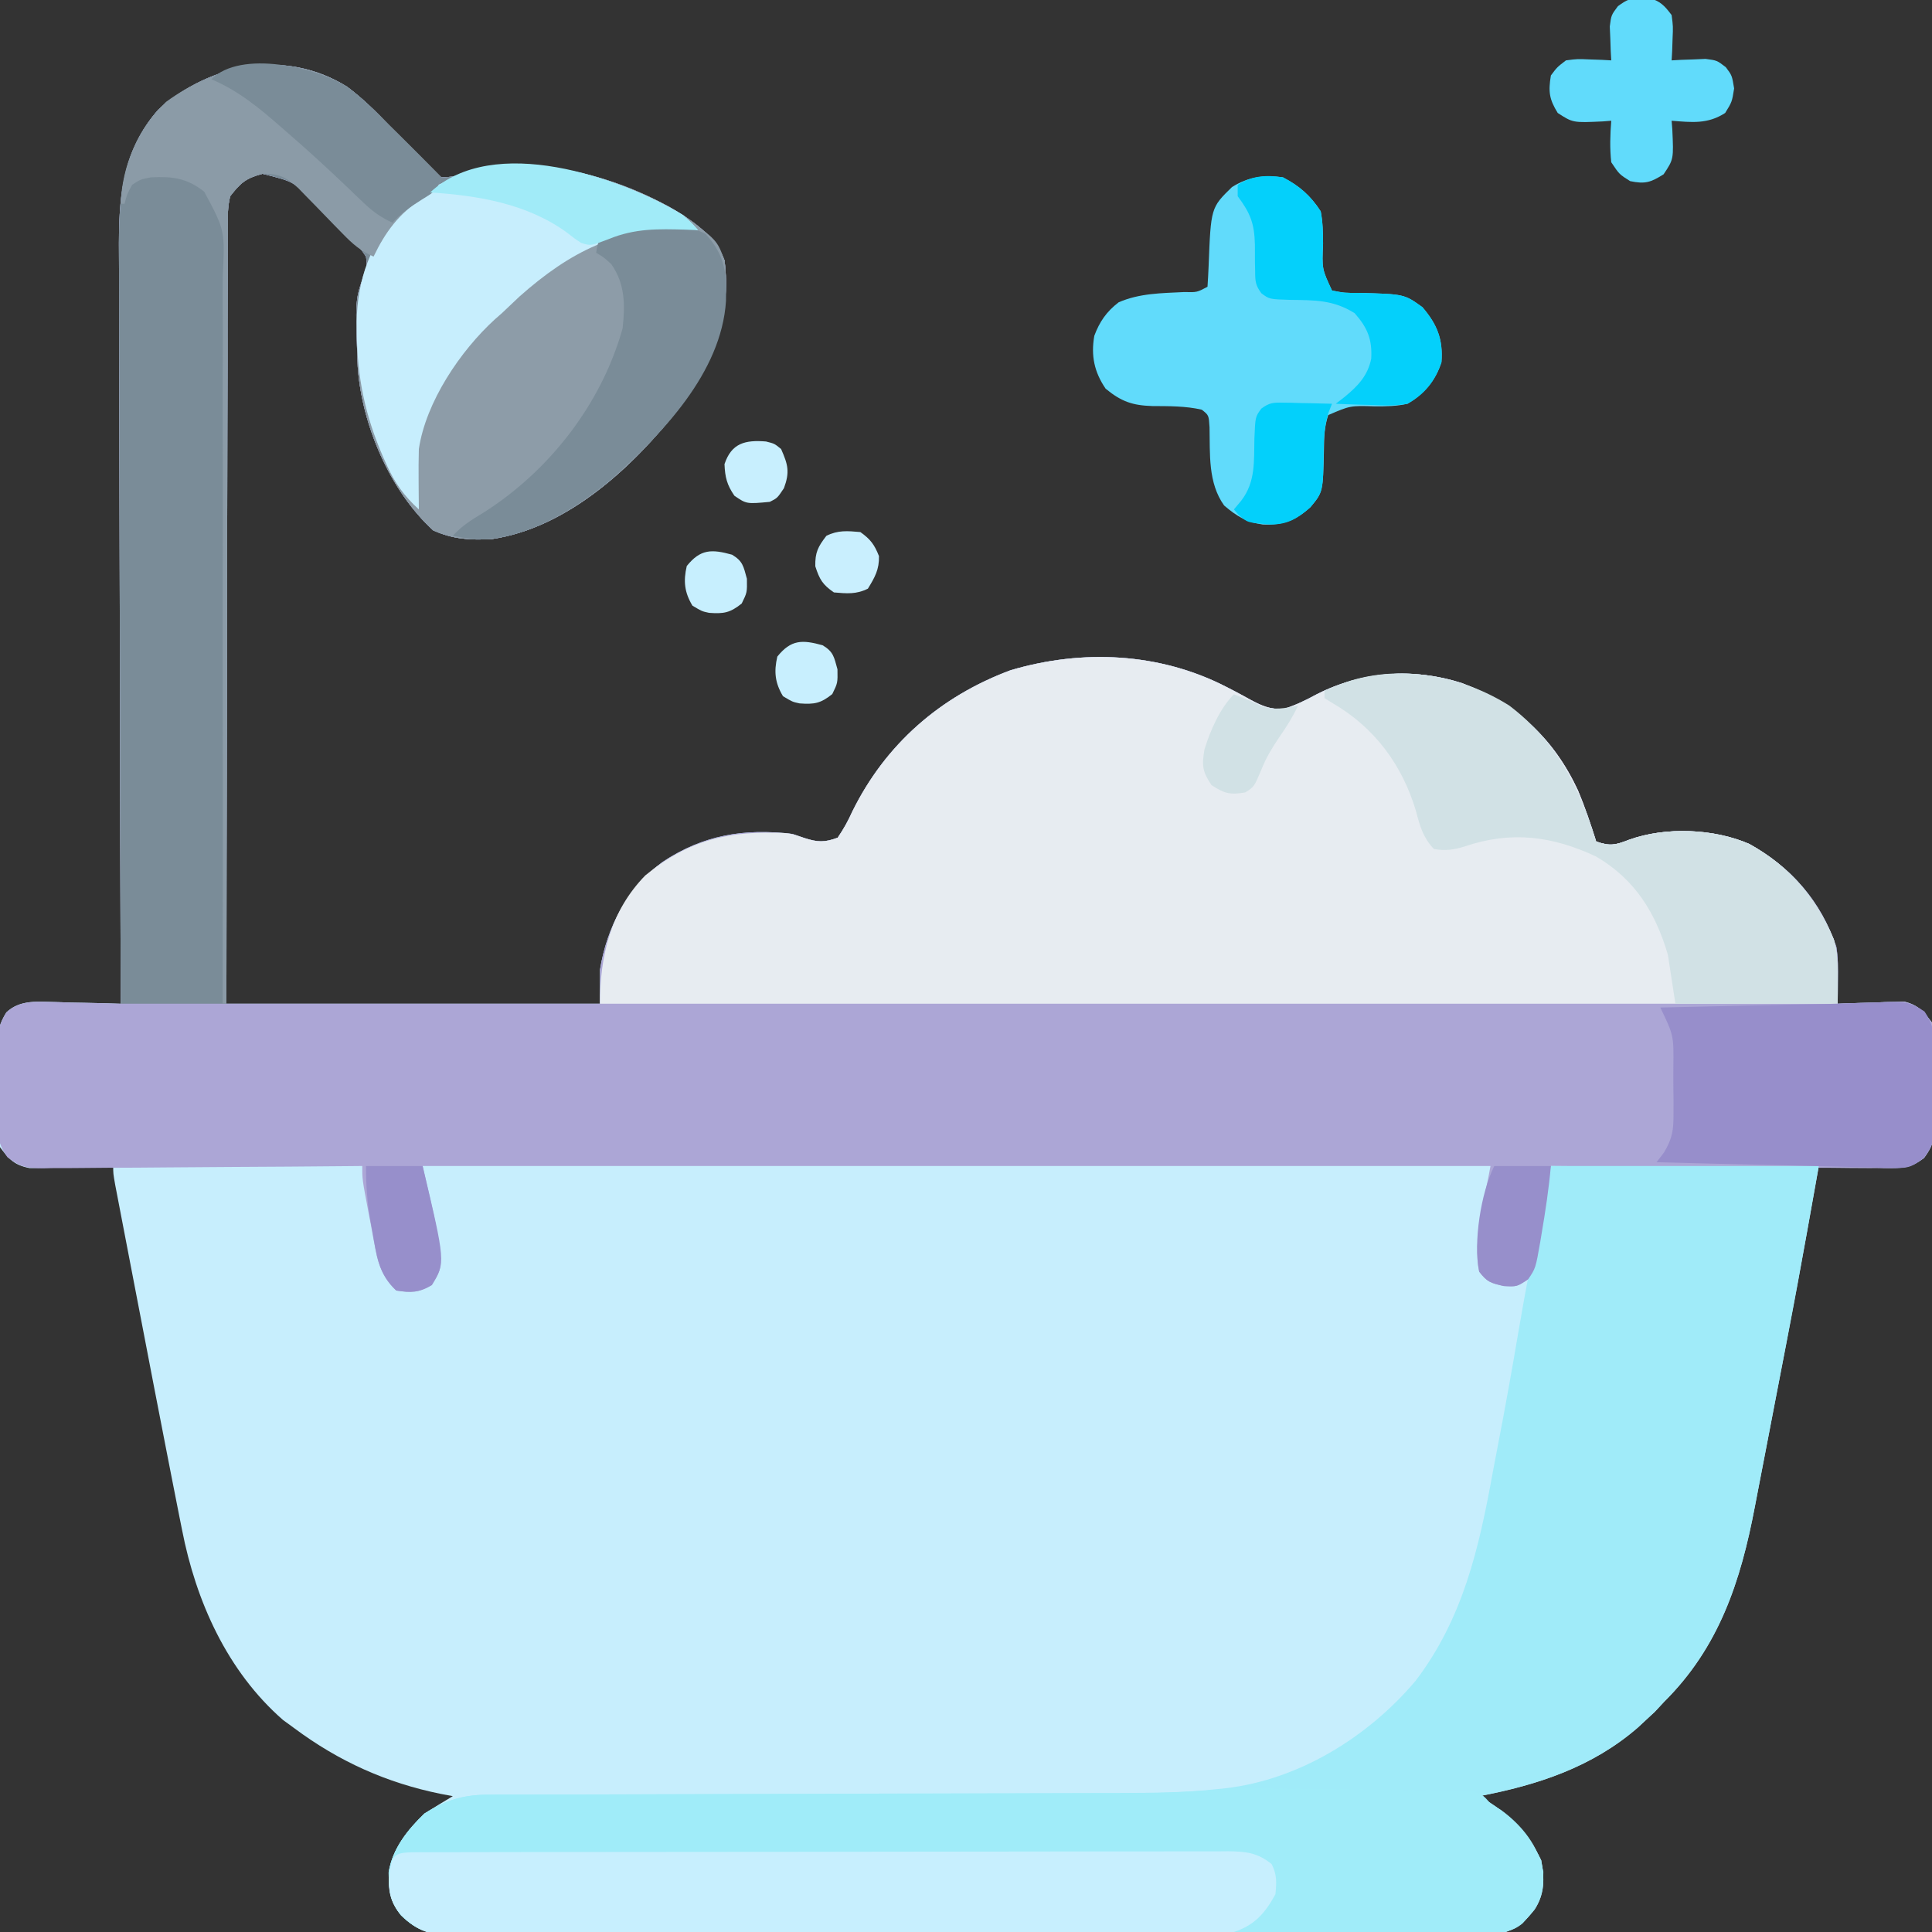 <svg xmlns="http://www.w3.org/2000/svg" width="512" height="512"><rect width="100%" height="100%" fill="#333333" stroke="none"/><path d="M0 0 C5.088 3.793 9.37 8.287 13.605 12.988 C14.57 14.026 14.57 14.026 15.553 15.084 C16.83 16.463 18.079 17.868 19.296 19.298 C21.124 21.263 22.637 22.722 25 24 C27.663 23.987 29.819 23.445 32.376 22.711 C49.982 17.94 69.888 23.413 85.41 31.844 C91.224 35.201 97.603 39.471 100 46 C101.903 60.728 96.827 73.067 88.237 84.786 C76.199 100.366 58.638 116.852 38.375 119.852 C32.775 120.202 27.962 119.885 22.812 117.562 C11.342 107.112 3.889 89.591 2.805 74.234 C2.101 56.313 2.101 56.313 4.625 49.457 C5.285 47.275 5.285 47.275 5 45 C2.359 40.923 -1.052 37.823 -4.625 34.562 C-5.554 33.666 -6.484 32.769 -7.441 31.846 C-13.893 25.165 -13.893 25.165 -22.438 23.062 C-26.823 24.217 -28.229 25.428 -31 29 C-31.717 31.913 -31.678 34.737 -31.639 37.726 C-31.652 39.043 -31.652 39.043 -31.665 40.387 C-31.687 43.329 -31.673 46.27 -31.659 49.212 C-31.668 51.321 -31.679 53.43 -31.691 55.539 C-31.719 61.266 -31.717 66.993 -31.709 72.72 C-31.706 78.704 -31.731 84.689 -31.753 90.673 C-31.79 102.006 -31.802 113.339 -31.805 124.672 C-31.811 139.986 -31.856 155.3 -31.898 170.613 C-31.964 194.742 -31.978 218.871 -32 243 C0.67 243 33.34 243 67 243 C67 240.03 67 237.06 67 234 C68.846 222.595 74.275 212.367 83.562 205.438 C94.372 198.252 105.196 196.492 118 198 C119.045 198.358 120.091 198.717 121.168 199.086 C124.698 200.225 126.508 200.289 130 199 C131.603 196.639 132.721 194.627 133.875 192.062 C142.656 174.235 157.179 161.552 175.812 154.625 C194.809 148.989 215.355 149.922 233.078 159.074 C233.79 159.441 234.501 159.809 235.234 160.187 C236.631 160.921 238.019 161.674 239.395 162.446 C242.455 164.089 244.612 165.011 248.113 164.914 C251.248 163.921 253.929 162.641 256.812 161.062 C268.861 154.905 282.432 153.855 295.453 158.035 C309.744 163.449 319.746 172.604 326.188 186.5 C328.048 190.914 329.574 195.429 331 200 C334.61 201.281 336.053 200.979 339.688 199.562 C349.386 196.054 362.211 196.578 371.609 200.672 C382.668 206.815 390.578 215.839 394.633 227.879 C395.148 230.852 395.093 233.735 395.062 236.75 C395.053 237.92 395.044 239.091 395.035 240.297 C395.018 241.635 395.018 241.635 395 243 C395.87 242.961 395.87 242.961 396.757 242.921 C399.4 242.816 402.043 242.752 404.688 242.688 C405.6 242.646 406.512 242.604 407.451 242.561 C408.337 242.544 409.224 242.528 410.137 242.512 C410.948 242.486 411.76 242.459 412.596 242.432 C416.291 243.305 417.727 245.014 420 248 C420.501 250.725 420.704 252.816 420.664 255.531 C420.669 256.245 420.674 256.958 420.679 257.693 C420.682 259.196 420.673 260.699 420.652 262.202 C420.625 264.494 420.652 266.782 420.684 269.074 C420.68 270.539 420.674 272.004 420.664 273.469 C420.674 274.149 420.684 274.829 420.695 275.53 C420.605 279.21 420.034 280.954 417.831 283.94 C414.546 286.331 413.056 286.591 409.043 286.488 C408.04 286.476 407.038 286.463 406.005 286.45 C404.745 286.405 403.485 286.359 402.188 286.312 C400.013 286.255 397.839 286.199 395.665 286.145 C393.777 286.097 391.888 286.048 390 286 C389.888 286.641 389.776 287.283 389.661 287.943 C386.129 308.12 382.334 328.242 378.434 348.351 C377.594 352.682 376.765 357.014 375.937 361.347 C375.286 364.743 374.628 368.139 373.968 371.534 C373.658 373.131 373.352 374.729 373.048 376.327 C369.282 396.119 363.571 413.542 349 428 C348.196 428.866 347.391 429.733 346.562 430.625 C345.717 431.409 344.871 432.192 344 433 C343.047 433.888 343.047 433.888 342.074 434.793 C329.973 445.308 315.494 450.052 300 453 C300.58 453.34 301.16 453.681 301.758 454.031 C308.574 458.26 312.963 462.749 316.438 470 C317.348 474.853 317.383 478.847 314.695 483.031 C312.224 486.031 310.75 487.75 307 489 C305.392 489.096 303.779 489.134 302.168 489.14 C301.167 489.145 300.165 489.151 299.134 489.157 C297.479 489.159 297.479 489.159 295.791 489.161 C294.036 489.168 294.036 489.168 292.246 489.176 C288.994 489.189 285.743 489.198 282.491 489.204 C279.703 489.21 276.915 489.22 274.127 489.231 C264.942 489.264 255.757 489.285 246.572 489.304 C244.181 489.309 241.79 489.314 239.398 489.319 C224.551 489.35 209.703 489.376 194.856 489.393 C191.417 489.397 187.978 489.401 184.539 489.405 C183.684 489.406 182.829 489.407 181.948 489.408 C168.099 489.425 154.249 489.466 140.4 489.517 C126.183 489.569 111.966 489.598 97.749 489.605 C89.766 489.61 81.783 489.625 73.8 489.665 C67.001 489.699 60.204 489.713 53.405 489.701 C49.937 489.695 46.469 489.699 43.001 489.729 C39.239 489.756 35.479 489.747 31.717 489.728 C30.623 489.745 29.529 489.762 28.401 489.779 C22.242 489.703 18.724 488.944 14.266 484.568 C11.292 480.884 11 477.824 11 473.188 C12.014 466.9 15.993 461.86 20.562 457.625 C22.998 456.001 25.485 454.498 28 453 C26.438 452.706 26.438 452.706 24.844 452.406 C10.449 449.485 -2.184 443.798 -14 435 C-14.99 434.278 -15.98 433.556 -17 432.812 C-31.81 419.884 -40.083 401.308 -43.758 382.418 C-44.131 380.559 -44.131 380.559 -44.511 378.663 C-45.205 375.196 -45.885 371.726 -46.561 368.256 C-47.014 365.93 -47.469 363.604 -47.925 361.278 C-50.097 350.18 -52.236 339.075 -54.365 327.967 C-55.056 324.368 -55.75 320.77 -56.444 317.172 C-57.114 313.692 -57.783 310.211 -58.451 306.731 C-58.769 305.077 -59.087 303.424 -59.405 301.77 C-59.845 299.49 -60.282 297.208 -60.718 294.927 C-60.967 293.633 -61.215 292.34 -61.471 291.007 C-62 288 -62 288 -62 286 C-63.097 286.039 -63.097 286.039 -64.216 286.079 C-67.539 286.184 -70.863 286.248 -74.188 286.312 C-75.338 286.354 -76.488 286.396 -77.674 286.439 C-79.342 286.464 -79.342 286.464 -81.043 286.488 C-82.575 286.528 -82.575 286.528 -84.137 286.568 C-88.171 285.768 -89.577 284.284 -92 281 C-92.501 278.275 -92.704 276.184 -92.664 273.469 C-92.669 272.755 -92.674 272.042 -92.679 271.307 C-92.682 269.804 -92.673 268.301 -92.652 266.798 C-92.625 264.506 -92.652 262.218 -92.684 259.926 C-92.68 258.461 -92.674 256.996 -92.664 255.531 C-92.674 254.851 -92.684 254.171 -92.695 253.47 C-92.614 250.172 -92.065 248.104 -90.323 245.3 C-86.595 241.786 -81.788 242.496 -76.963 242.561 C-75.717 242.602 -74.471 242.644 -73.188 242.688 C-71.29 242.721 -71.29 242.721 -69.354 242.756 C-66.234 242.815 -63.118 242.897 -60 243 C-60.004 241.892 -60.007 240.784 -60.011 239.642 C-60.1 212.658 -60.166 185.674 -60.207 158.69 C-60.228 145.641 -60.256 132.592 -60.302 119.542 C-60.342 108.167 -60.367 96.791 -60.376 85.415 C-60.382 79.394 -60.394 73.372 -60.423 67.351 C-60.45 61.678 -60.458 56.006 -60.452 50.333 C-60.454 48.256 -60.461 46.179 -60.477 44.102 C-60.577 29.898 -59.9 17.189 -50 6 C-36.205 -6.231 -16.352 -10.217 0 0 Z " fill="#C7EEFD" transform="translate(92,23)"></path><path d="M0 0 C5.088 3.793 9.37 8.287 13.605 12.988 C14.57 14.026 14.57 14.026 15.553 15.084 C16.83 16.463 18.079 17.868 19.296 19.298 C21.124 21.263 22.637 22.722 25 24 C27.663 23.987 29.819 23.445 32.376 22.711 C49.982 17.94 69.888 23.413 85.41 31.844 C91.224 35.201 97.603 39.471 100 46 C101.903 60.728 96.827 73.067 88.237 84.786 C76.199 100.366 58.638 116.852 38.375 119.852 C32.775 120.202 27.962 119.885 22.812 117.562 C11.342 107.112 3.889 89.591 2.805 74.234 C2.101 56.313 2.101 56.313 4.625 49.457 C5.285 47.275 5.285 47.275 5 45 C2.359 40.923 -1.052 37.823 -4.625 34.562 C-5.554 33.666 -6.484 32.769 -7.441 31.846 C-13.893 25.165 -13.893 25.165 -22.438 23.062 C-26.823 24.217 -28.229 25.428 -31 29 C-31.717 31.913 -31.678 34.737 -31.639 37.726 C-31.652 39.043 -31.652 39.043 -31.665 40.387 C-31.687 43.329 -31.673 46.27 -31.659 49.212 C-31.668 51.321 -31.679 53.43 -31.691 55.539 C-31.719 61.266 -31.717 66.993 -31.709 72.72 C-31.706 78.704 -31.731 84.689 -31.753 90.673 C-31.79 102.006 -31.802 113.339 -31.805 124.672 C-31.811 139.986 -31.856 155.3 -31.898 170.613 C-31.964 194.742 -31.978 218.871 -32 243 C0.67 243 33.34 243 67 243 C67 240.03 67 237.06 67 234 C68.846 222.595 74.275 212.367 83.562 205.438 C94.372 198.252 105.196 196.492 118 198 C119.045 198.358 120.091 198.717 121.168 199.086 C124.698 200.225 126.508 200.289 130 199 C131.603 196.639 132.721 194.627 133.875 192.062 C142.656 174.235 157.179 161.552 175.812 154.625 C194.809 148.989 215.355 149.922 233.078 159.074 C233.79 159.441 234.501 159.809 235.234 160.187 C236.631 160.921 238.019 161.674 239.395 162.446 C242.455 164.089 244.612 165.011 248.113 164.914 C251.248 163.921 253.929 162.641 256.812 161.062 C268.861 154.905 282.432 153.855 295.453 158.035 C309.744 163.449 319.746 172.604 326.188 186.5 C328.048 190.914 329.574 195.429 331 200 C334.61 201.281 336.053 200.979 339.688 199.562 C349.386 196.054 362.211 196.578 371.609 200.672 C382.668 206.815 390.578 215.839 394.633 227.879 C395.148 230.852 395.093 233.735 395.062 236.75 C395.053 237.92 395.044 239.091 395.035 240.297 C395.018 241.635 395.018 241.635 395 243 C395.87 242.961 395.87 242.961 396.757 242.921 C399.4 242.816 402.043 242.752 404.688 242.688 C405.6 242.646 406.512 242.604 407.451 242.561 C408.337 242.544 409.224 242.528 410.137 242.512 C410.948 242.486 411.76 242.459 412.596 242.432 C416.291 243.305 417.727 245.014 420 248 C420.501 250.725 420.704 252.816 420.664 255.531 C420.669 256.245 420.674 256.958 420.679 257.693 C420.682 259.196 420.673 260.699 420.652 262.202 C420.625 264.494 420.652 266.782 420.684 269.074 C420.68 270.539 420.674 272.004 420.664 273.469 C420.674 274.149 420.684 274.829 420.695 275.53 C420.61 279.007 420.103 280.859 418.046 283.684 C413.843 286.88 410.763 286.673 405.62 286.568 C404.683 286.568 403.746 286.569 402.78 286.57 C399.69 286.566 396.602 286.527 393.512 286.488 C391.367 286.479 389.221 286.472 387.076 286.467 C381.435 286.448 375.795 286.399 370.155 286.343 C364.397 286.292 358.639 286.269 352.881 286.244 C341.587 286.191 330.294 286.105 319 286 C318.936 286.598 318.871 287.196 318.805 287.812 C318.719 288.607 318.632 289.402 318.543 290.221 C318.458 291.005 318.373 291.789 318.286 292.596 C317.839 296.358 317.216 300.082 316.562 303.812 C316.441 304.549 316.319 305.286 316.193 306.045 C314.965 313.091 314.965 313.091 313 316 C310 318 310 318 306.5 317.812 C302.984 316.996 302.099 316.74 300 314 C298.16 305.467 301.778 293.329 303 286 C209.61 286 116.22 286 20 286 C20.99 290.29 21.98 294.58 23 299 C25.486 312.562 25.486 312.562 22.438 317.562 C19.017 319.58 16.901 319.627 13 319 C9.669 315.601 8.388 312.783 7.516 308.148 C7.303 307.05 7.09 305.952 6.871 304.82 C6.666 303.683 6.461 302.546 6.25 301.375 C6.03 300.23 5.809 299.086 5.582 297.906 C4 289.554 4 289.554 4 286 C2.871 286.011 1.742 286.022 0.579 286.034 C-10.059 286.135 -20.697 286.21 -31.336 286.259 C-36.805 286.285 -42.274 286.321 -47.743 286.377 C-53.021 286.432 -58.299 286.461 -63.577 286.474 C-65.591 286.484 -67.605 286.502 -69.619 286.529 C-72.439 286.565 -75.258 286.57 -78.079 286.568 C-78.912 286.586 -79.745 286.604 -80.603 286.622 C-84.868 286.584 -86.521 286.368 -90.017 283.684 C-92.53 280.283 -92.725 277.549 -92.664 273.469 C-92.669 272.755 -92.674 272.042 -92.679 271.307 C-92.682 269.804 -92.673 268.301 -92.652 266.798 C-92.625 264.506 -92.652 262.218 -92.684 259.926 C-92.68 258.461 -92.674 256.996 -92.664 255.531 C-92.674 254.851 -92.684 254.171 -92.695 253.47 C-92.614 250.172 -92.065 248.104 -90.323 245.3 C-86.595 241.786 -81.788 242.496 -76.963 242.561 C-75.717 242.602 -74.471 242.644 -73.188 242.688 C-71.29 242.721 -71.29 242.721 -69.354 242.756 C-66.234 242.815 -63.118 242.897 -60 243 C-60.004 241.892 -60.007 240.784 -60.011 239.642 C-60.1 212.658 -60.166 185.674 -60.207 158.69 C-60.228 145.641 -60.256 132.592 -60.302 119.542 C-60.342 108.167 -60.367 96.791 -60.376 85.415 C-60.382 79.394 -60.394 73.372 -60.423 67.351 C-60.45 61.678 -60.458 56.006 -60.452 50.333 C-60.454 48.256 -60.461 46.179 -60.477 44.102 C-60.577 29.898 -59.9 17.189 -50 6 C-36.205 -6.231 -16.352 -10.217 0 0 Z " fill="#ACA6D6" transform="translate(92,23)"></path><path d="M0 0 C23.43 0 46.86 0 71 0 C65.14 32.814 65.14 32.814 62.371 47.156 C62.215 47.965 62.059 48.774 61.899 49.607 C61.079 53.856 60.258 58.104 59.434 62.351 C58.594 66.682 57.765 71.014 56.937 75.347 C56.286 78.743 55.628 82.139 54.968 85.534 C54.658 87.131 54.352 88.729 54.048 90.327 C50.282 110.119 44.571 127.542 30 142 C29.196 142.866 28.391 143.732 27.562 144.625 C26.717 145.409 25.871 146.192 25 147 C24.047 147.888 24.047 147.888 23.074 148.793 C10.973 159.308 -3.506 164.052 -19 167 C-18.42 167.34 -17.84 167.681 -17.242 168.031 C-10.426 172.26 -6.037 176.749 -2.562 184 C-1.652 188.853 -1.617 192.847 -4.305 197.031 C-6.776 200.031 -8.25 201.75 -12 203 C-13.608 203.096 -15.221 203.134 -16.832 203.14 C-17.833 203.145 -18.835 203.151 -19.866 203.157 C-21.521 203.159 -21.521 203.159 -23.209 203.161 C-24.379 203.166 -25.548 203.171 -26.754 203.176 C-30.006 203.189 -33.257 203.198 -36.509 203.204 C-39.297 203.21 -42.085 203.22 -44.873 203.231 C-54.058 203.264 -63.243 203.285 -72.428 203.304 C-74.819 203.309 -77.21 203.314 -79.602 203.319 C-94.449 203.35 -109.297 203.376 -124.144 203.393 C-127.583 203.397 -131.022 203.401 -134.461 203.405 C-135.316 203.406 -136.171 203.407 -137.052 203.408 C-150.901 203.425 -164.751 203.466 -178.6 203.517 C-192.817 203.569 -207.034 203.598 -221.251 203.605 C-229.234 203.61 -237.217 203.625 -245.2 203.665 C-251.999 203.699 -258.796 203.713 -265.595 203.701 C-269.063 203.695 -272.531 203.699 -275.999 203.729 C-279.761 203.756 -283.521 203.747 -287.283 203.728 C-288.377 203.745 -289.471 203.762 -290.599 203.779 C-296.758 203.703 -300.276 202.944 -304.734 198.568 C-307.708 194.884 -308 191.824 -308 187.188 C-306.99 180.921 -303.007 175.956 -298.562 171.625 C-292.709 167.913 -287.935 166.554 -281.028 166.615 C-279.868 166.607 -279.868 166.607 -278.685 166.599 C-276.109 166.585 -273.534 166.592 -270.958 166.599 C-269.104 166.594 -267.251 166.587 -265.397 166.578 C-261.411 166.563 -257.424 166.557 -253.438 166.559 C-247.119 166.561 -240.8 166.541 -234.481 166.519 C-222.189 166.478 -209.898 166.459 -197.607 166.442 C-182.003 166.42 -166.399 166.386 -150.794 166.335 C-144.53 166.315 -138.265 166.306 -132 166.304 C-128.077 166.301 -124.154 166.291 -120.231 166.278 C-118.43 166.274 -116.63 166.273 -114.83 166.275 C-105.916 166.288 -97.11 166.069 -88.24 165.12 C-87.157 165.006 -87.157 165.006 -86.051 164.89 C-66.64 162.577 -48.396 151.264 -35.906 136.496 C-23.284 119.968 -19.052 101.3 -15.414 81.244 C-14.988 78.936 -14.546 76.632 -14.098 74.328 C-12.118 64.135 -10.293 53.926 -8.562 43.688 C-6.496 31.496 -4.115 19.394 -1.493 7.311 C-0.974 4.878 -0.488 2.439 0 0 Z " fill="#A0EBF9" transform="translate(411,309)"></path><path d="M0 0 C0.711 0.367 1.423 0.734 2.156 1.113 C3.553 1.847 4.94 2.599 6.317 3.372 C9.377 5.015 11.534 5.936 15.035 5.84 C18.17 4.847 20.851 3.567 23.734 1.988 C35.783 -4.169 49.354 -5.219 62.375 -1.039 C76.666 4.375 86.668 13.53 93.109 27.426 C94.97 31.84 96.495 36.355 97.922 40.926 C101.532 42.207 102.974 41.905 106.609 40.488 C116.308 36.979 129.133 37.504 138.531 41.598 C149.215 47.533 156.215 55.729 160.922 66.926 C161.922 70.926 161.922 70.926 161.922 83.926 C53.682 83.926 -54.558 83.926 -166.078 83.926 C-166.078 71.152 -163.262 59.358 -154.078 49.926 C-142.485 40.395 -131.729 37.994 -117.06 38.692 C-115.078 38.926 -115.078 38.926 -111.91 40.012 C-108.38 41.151 -106.57 41.215 -103.078 39.926 C-101.476 37.565 -100.357 35.553 -99.203 32.988 C-90.422 15.161 -75.899 2.478 -57.266 -4.449 C-38.269 -10.085 -17.724 -9.152 0 0 Z " fill="#E7ECF1" transform="translate(325.078,182.074)"></path><path d="M0 0 C5.088 3.793 9.37 8.287 13.605 12.988 C14.57 14.026 14.57 14.026 15.553 15.084 C16.83 16.463 18.079 17.868 19.296 19.298 C21.124 21.263 22.637 22.722 25 24 C27.663 23.987 29.819 23.445 32.376 22.711 C49.982 17.94 69.888 23.413 85.41 31.844 C91.224 35.201 97.603 39.471 100 46 C101.903 60.728 96.827 73.067 88.237 84.786 C76.199 100.366 58.638 116.852 38.375 119.852 C32.775 120.202 27.962 119.885 22.812 117.562 C11.342 107.112 3.889 89.591 2.805 74.234 C2.101 56.313 2.101 56.313 4.625 49.457 C5.285 47.275 5.285 47.275 5 45 C2.359 40.923 -1.052 37.823 -4.625 34.562 C-5.554 33.666 -6.484 32.769 -7.441 31.846 C-13.893 25.165 -13.893 25.165 -22.438 23.062 C-26.823 24.217 -28.229 25.428 -31 29 C-31.717 31.913 -31.678 34.737 -31.639 37.726 C-31.652 39.043 -31.652 39.043 -31.665 40.387 C-31.687 43.329 -31.673 46.27 -31.659 49.212 C-31.668 51.321 -31.679 53.43 -31.691 55.539 C-31.719 61.266 -31.717 66.993 -31.709 72.72 C-31.706 78.704 -31.731 84.689 -31.753 90.673 C-31.79 102.006 -31.802 113.339 -31.805 124.672 C-31.81 137.574 -31.843 150.476 -31.878 163.378 C-31.95 189.918 -31.986 216.459 -32 243 C-41.24 243 -50.48 243 -60 243 C-60.093 214.897 -60.164 186.793 -60.207 158.69 C-60.228 145.641 -60.256 132.592 -60.302 119.542 C-60.342 108.167 -60.367 96.791 -60.376 85.415 C-60.382 79.394 -60.394 73.372 -60.423 67.351 C-60.45 61.678 -60.458 56.006 -60.452 50.333 C-60.454 48.256 -60.461 46.179 -60.477 44.102 C-60.577 29.898 -59.9 17.189 -50 6 C-36.205 -6.231 -16.352 -10.217 0 0 Z " fill="#7A8C98" transform="translate(92,23)"></path><path d="M0 0 C1.311 0.01 2.621 0.021 3.972 0.032 C5.353 0.049 6.734 0.067 8.115 0.085 C9.569 0.102 11.023 0.118 12.477 0.135 C15.494 0.171 18.51 0.212 21.527 0.256 C25.393 0.312 29.258 0.348 33.124 0.38 C36.113 0.408 39.102 0.449 42.091 0.494 C43.517 0.513 44.944 0.527 46.37 0.536 C48.354 0.551 50.337 0.585 52.32 0.621 C54.01 0.642 54.01 0.642 55.734 0.664 C58.862 1.12 59.567 1.687 61.513 4.069 C62.441 4.626 63.369 5.183 64.326 5.757 C69.822 9.744 74.24 15.277 75.513 22.069 C75.513 28.236 74.199 31.182 70.083 35.722 C67.185 38.21 64.326 38.197 60.681 38.209 C59.68 38.215 58.679 38.221 57.647 38.226 C55.992 38.228 55.992 38.228 54.304 38.23 C53.134 38.235 51.965 38.24 50.76 38.245 C47.508 38.258 44.256 38.267 41.004 38.273 C38.216 38.28 35.428 38.29 32.64 38.3 C23.455 38.333 14.27 38.355 5.086 38.373 C2.694 38.378 0.303 38.383 -2.088 38.388 C-16.936 38.419 -31.783 38.446 -46.631 38.462 C-50.07 38.466 -53.509 38.47 -56.948 38.474 C-57.803 38.475 -58.658 38.476 -59.538 38.477 C-73.388 38.494 -87.238 38.536 -101.087 38.586 C-115.304 38.638 -129.521 38.667 -143.738 38.675 C-151.721 38.679 -159.704 38.694 -167.687 38.734 C-174.485 38.769 -181.283 38.783 -188.082 38.77 C-191.55 38.764 -195.018 38.768 -198.486 38.798 C-202.248 38.826 -206.008 38.816 -209.77 38.798 C-210.864 38.814 -211.958 38.831 -213.086 38.848 C-219.245 38.772 -222.763 38.013 -227.221 33.637 C-230.195 29.954 -230.487 26.893 -230.487 22.257 C-229.476 15.99 -225.494 11.025 -221.049 6.694 C-215.185 2.976 -210.401 1.624 -203.481 1.677 C-202.705 1.671 -201.928 1.665 -201.128 1.659 C-198.54 1.643 -195.953 1.648 -193.365 1.653 C-191.504 1.645 -189.642 1.637 -187.78 1.627 C-182.732 1.604 -177.685 1.598 -172.637 1.596 C-167.343 1.59 -162.049 1.567 -156.756 1.546 C-146.72 1.507 -136.685 1.483 -126.65 1.464 C-108.703 1.431 -90.757 1.373 -72.811 1.31 C-66.519 1.289 -60.228 1.274 -53.937 1.264 C-50.009 1.257 -46.08 1.246 -42.152 1.234 C-40.342 1.229 -38.531 1.227 -36.721 1.226 C-27.831 1.22 -19.046 1.073 -10.182 0.291 C-6.768 0.01 -3.426 -0.033 0 0 Z " fill="#A0ECF9" transform="translate(333.487,473.931)"></path><path d="M0 0 C9.031 6.638 9.031 6.638 11 12 C12.903 26.728 7.827 39.067 -0.763 50.786 C-12.801 66.366 -30.362 82.852 -50.625 85.852 C-56.225 86.202 -61.038 85.885 -66.188 83.562 C-77.693 73.08 -85.036 55.614 -86.211 40.234 C-86.35 37.196 -86.415 34.167 -86.438 31.125 C-86.448 30.162 -86.458 29.199 -86.468 28.208 C-86.333 17.2 -82.709 7.081 -75.078 -1.047 C-54.356 -19.842 -21.986 -13.751 0 0 Z " fill="#8D9CA8" transform="translate(181,57)"></path><path d="M0 0 C0.877 0.001 1.754 0.002 2.657 0.003 C3.582 -0 4.506 -0.003 5.458 -0.006 C8.58 -0.015 11.703 -0.017 14.825 -0.018 C17.053 -0.023 19.282 -0.028 21.51 -0.033 C27.583 -0.046 33.655 -0.053 39.728 -0.057 C43.518 -0.06 47.308 -0.064 51.098 -0.069 C61.588 -0.081 72.078 -0.091 82.567 -0.095 C83.239 -0.095 83.911 -0.095 84.603 -0.095 C85.614 -0.095 85.614 -0.095 86.644 -0.096 C88.009 -0.096 89.374 -0.097 90.739 -0.097 C91.416 -0.097 92.093 -0.098 92.79 -0.098 C103.757 -0.102 114.724 -0.119 125.691 -0.143 C136.945 -0.166 148.199 -0.178 159.453 -0.18 C165.774 -0.181 172.094 -0.187 178.415 -0.205 C184.361 -0.221 190.307 -0.223 196.253 -0.215 C198.437 -0.214 200.622 -0.218 202.806 -0.228 C205.784 -0.241 208.762 -0.235 211.741 -0.224 C212.609 -0.232 213.477 -0.241 214.371 -0.249 C219.047 -0.21 222.163 0.087 225.953 3.143 C227.386 6.009 227.259 7.956 226.953 11.143 C224.169 16.214 221.456 19.309 215.953 21.143 C213.12 21.25 210.311 21.3 207.477 21.304 C206.601 21.309 205.726 21.314 204.824 21.319 C201.878 21.335 198.933 21.343 195.987 21.352 C193.88 21.361 191.773 21.371 189.665 21.381 C182.735 21.413 175.805 21.433 168.875 21.452 C167.107 21.457 167.107 21.457 165.304 21.462 C154.193 21.492 143.082 21.519 131.972 21.536 C117.752 21.558 103.533 21.6 89.314 21.67 C79.32 21.717 69.326 21.741 59.332 21.748 C53.36 21.753 47.39 21.768 41.418 21.808 C35.801 21.845 30.184 21.853 24.566 21.84 C22.505 21.84 20.444 21.85 18.383 21.872 C15.567 21.899 12.753 21.89 9.937 21.871 C8.716 21.897 8.716 21.897 7.47 21.922 C2.049 21.833 -0.736 20.414 -4.685 16.711 C-7.291 13.711 -8.118 10.966 -7.965 7.022 C-7.245 0.174 -6.706 0.033 0 0 Z " fill="#C7EFFE" transform="translate(111.047,490.857)"></path><path d="M0 0 C4.38 2.274 7.328 4.864 10 9 C10.562 11.853 10.605 14.661 10.625 17.562 C10.324 24.276 10.324 24.276 13 30 C16.335 30.636 16.335 30.636 20.188 30.625 C32.128 30.935 32.128 30.935 36.961 34.41 C40.864 38.971 42.465 42.938 42 49 C40.39 53.924 37.466 57.379 33 60 C30.116 60.663 27.325 60.7 24.375 60.688 C17.826 60.489 17.826 60.489 12 63 C10.967 66.1 10.91 68.714 10.862 71.955 C10.614 83.403 10.614 83.403 7.25 87.438 C3.241 90.992 -0.017 92.218 -5.375 92 C-9.708 91.378 -12.303 89.774 -15.59 86.961 C-19.908 80.956 -19.308 73.291 -19.461 66.23 C-19.659 63.032 -19.659 63.032 -21.516 61.574 C-25.829 60.577 -30.218 60.64 -34.625 60.609 C-39.842 60.443 -42.848 59.434 -47 56 C-50.016 51.577 -50.915 47.268 -50 42 C-48.617 38.267 -46.752 35.578 -43.562 33.125 C-38.018 30.691 -32.137 30.698 -26.176 30.395 C-22.798 30.483 -22.798 30.483 -20 29 C-19.886 27.21 -19.779 25.42 -19.71 23.628 C-19.105 8.027 -19.105 8.027 -13.5 2.562 C-9.18 -0.137 -5.002 -0.683 0 0 Z " fill="#61DBFB" transform="translate(340,47)"></path><path d="M0 0 C12.494 9.514 18.421 21.326 23 36 C26.61 37.281 28.053 36.979 31.688 35.562 C41.386 32.054 54.211 32.578 63.609 36.672 C74.293 42.607 81.293 50.804 86 62 C87 66 87 66 87 79 C72.81 79 58.62 79 44 79 C43.34 74.71 42.68 70.42 42 66 C38.71 54.79 33.26 46.02 23 40 C11.41 34.546 0.491 33.131 -11.844 37.316 C-14.721 38.229 -17.019 38.509 -20 38 C-22.866 34.953 -23.72 31.935 -24.75 27.938 C-28.377 15.762 -35.692 5.814 -46.805 -0.625 C-47.891 -1.306 -47.891 -1.306 -49 -2 C-49 -2.66 -49 -3.32 -49 -4 C-47.783 -4.474 -46.566 -4.949 -45.312 -5.438 C-44.628 -5.704 -43.944 -5.971 -43.238 -6.246 C-28.944 -11.061 -12.535 -7.935 0 0 Z " fill="#D1E1E5" transform="translate(400,187)"></path><path d="M0 0 C2.453 2.25 2.453 2.25 4 4 C2.924 3.942 1.847 3.884 0.738 3.824 C-17.151 3.149 -29.969 9.731 -43.312 21.562 C-44.881 23.036 -46.444 24.514 -48 26 C-48.602 26.527 -49.204 27.054 -49.824 27.598 C-59.037 35.994 -68.142 49.538 -70 62 C-70.068 64.781 -70.095 67.534 -70.062 70.312 C-70.058 71.053 -70.053 71.794 -70.049 72.557 C-70.037 74.371 -70.019 76.186 -70 78 C-73.914 74.442 -76.418 70.914 -78.562 66.125 C-78.858 65.465 -79.154 64.805 -79.459 64.125 C-84.25 53.093 -86.339 43.107 -86.438 31.125 C-86.448 30.162 -86.458 29.199 -86.469 28.207 C-86.332 17.199 -82.71 7.081 -75.078 -1.047 C-54.097 -20.076 -22.287 -13.393 0 0 Z " fill="#C7EEFD" transform="translate(181,57)"></path><path d="M0 0 C1.8 -0.046 3.6 -0.092 5.4 -0.137 C6.217 -0.177 7.033 -0.217 7.875 -0.258 C11.955 -0.331 13.708 -0.106 17.172 2.258 C19.583 5.823 19.892 8.569 19.83 12.738 C19.835 13.452 19.84 14.165 19.845 14.901 C19.848 16.403 19.839 17.906 19.818 19.409 C19.791 21.701 19.818 23.989 19.85 26.281 C19.846 27.746 19.84 29.211 19.83 30.676 C19.845 31.696 19.845 31.696 19.861 32.737 C19.769 36.471 19.21 38.15 16.918 41.145 C14.024 43.313 12.995 43.818 9.467 43.73 C8.524 43.72 7.582 43.709 6.611 43.697 C5.577 43.659 4.544 43.621 3.479 43.582 C1.843 43.552 1.843 43.552 0.174 43.521 C-3.057 43.457 -6.287 43.367 -9.517 43.271 C-13.975 43.148 -18.434 43.06 -22.893 42.965 C-33.207 42.741 -43.521 42.482 -53.834 42.207 C-53.184 41.361 -52.534 40.515 -51.865 39.643 C-49.574 35.768 -49.331 33.688 -49.338 29.234 C-49.337 27.923 -49.337 26.611 -49.336 25.26 C-49.346 24.584 -49.357 23.908 -49.367 23.212 C-49.396 21.146 -49.388 19.083 -49.375 17.018 C-49.276 8.609 -49.276 8.609 -52.834 1.207 C-46.507 1.062 -40.179 0.919 -33.852 0.78 C-31.709 0.732 -29.566 0.684 -27.423 0.634 C-21.226 0.492 -15.028 0.373 -8.83 0.27 C-5.885 0.208 -2.944 0.107 0 0 Z " fill="#978ECB" transform="translate(492.834,265.793)"></path><path d="M0 0 C3.646 2.718 6.801 5.774 10 9 C11.318 10.307 12.637 11.613 13.957 12.918 C17.659 16.592 21.336 20.289 25 24 C23.799 27.603 22.991 27.83 19.812 29.688 C13.728 33.573 10.085 38.543 7 45 C3.568 43.527 1.4 41.61 -1.188 38.938 C-1.969 38.141 -2.75 37.344 -3.555 36.523 C-5.185 34.841 -6.815 33.159 -8.445 31.477 C-9.226 30.68 -10.008 29.883 -10.812 29.062 C-11.52 28.332 -12.228 27.601 -12.957 26.848 C-16.192 23.922 -18.04 22.983 -22.438 23.062 C-26.823 24.217 -28.229 25.428 -31 29 C-31.717 31.913 -31.678 34.737 -31.639 37.726 C-31.652 39.043 -31.652 39.043 -31.665 40.387 C-31.687 43.329 -31.673 46.27 -31.659 49.212 C-31.668 51.321 -31.679 53.43 -31.691 55.539 C-31.719 61.266 -31.717 66.993 -31.709 72.72 C-31.706 78.704 -31.731 84.689 -31.753 90.673 C-31.79 102.006 -31.802 113.339 -31.805 124.672 C-31.81 137.574 -31.843 150.476 -31.878 163.378 C-31.95 189.918 -31.987 216.459 -32 243 C-32.33 243 -32.66 243 -33 243 C-32.998 241.925 -32.996 240.85 -32.993 239.743 C-32.941 213.586 -32.935 187.429 -32.977 161.273 C-32.996 148.623 -33 135.974 -32.969 123.325 C-32.942 112.3 -32.944 101.275 -32.978 90.25 C-32.996 84.412 -32.999 78.575 -32.969 72.737 C-32.941 67.241 -32.951 61.745 -32.989 56.249 C-32.996 54.234 -32.99 52.218 -32.969 50.202 C-32.385 38.054 -32.385 38.054 -37.875 27.801 C-42.443 24.213 -46.244 23.702 -52 24 C-54.812 24.54 -54.812 24.54 -57 26 C-58.361 28.524 -58.361 28.524 -59 31 C-59.33 31 -59.66 31 -60 31 C-59.662 20.866 -55.39 11.062 -48 4 C-34.007 -6.25 -15.425 -9.638 0 0 Z " fill="#8B9BA7" transform="translate(92,23)"></path><path d="M0 0 C5.174 5.749 5.592 10.214 5.395 17.789 C4.155 36.818 -11.566 53.019 -25 65 C-34.688 73.073 -48.363 81.521 -61.391 80.883 C-63.271 80.666 -65.139 80.345 -67 80 C-64.614 77.371 -62.047 75.74 -59 73.938 C-41.507 62.897 -27.604 45.092 -22 25 C-21.329 18.8 -21.315 13.264 -25 8 C-27.049 6.147 -27.049 6.147 -29 5 C-28.73 3.109 -28.73 3.109 -28 1 C-20.742 -3.827 -7.553 -3.87 0 0 Z " fill="#7A8C98" transform="translate(187,62)"></path><path d="M0 0 C0.66 -0.01 1.32 -0.021 2 -0.031 C4.982 0.761 6.164 2.047 8 4.5 C8.391 7.516 8.391 7.516 8.25 10.75 C8.214 11.828 8.178 12.905 8.141 14.016 C8.094 14.835 8.048 15.655 8 16.5 C8.82 16.454 9.64 16.407 10.484 16.359 C11.562 16.323 12.64 16.287 13.75 16.25 C15.351 16.18 15.351 16.18 16.984 16.109 C20 16.5 20 16.5 22.355 18.301 C24 20.5 24 20.5 24.562 23.938 C24 27.5 24 27.5 22.188 30.438 C17.553 33.436 13.372 32.923 8 32.5 C8.058 33.236 8.116 33.972 8.176 34.73 C8.544 42.685 8.544 42.685 5.875 46.688 C2.45 48.847 0.966 49.326 -3 48.5 C-5.875 46.688 -5.875 46.688 -8 43.5 C-8.411 39.795 -8.292 36.211 -8 32.5 C-8.736 32.558 -9.472 32.616 -10.23 32.676 C-18.162 33.042 -18.162 33.042 -22.188 30.438 C-24.463 26.749 -24.698 24.763 -24 20.5 C-22.355 18.301 -22.355 18.301 -20 16.5 C-16.984 16.109 -16.984 16.109 -13.75 16.25 C-12.672 16.286 -11.595 16.322 -10.484 16.359 C-9.255 16.429 -9.255 16.429 -8 16.5 C-8.046 15.68 -8.093 14.86 -8.141 14.016 C-8.177 12.938 -8.213 11.86 -8.25 10.75 C-8.296 9.683 -8.343 8.615 -8.391 7.516 C-8 4.5 -8 4.5 -6.234 2.141 C-3.877 0.41 -2.875 -0.045 0 0 Z " fill="#61DBFB" transform="translate(435,-0.5)"></path><path d="M0 0 C4.38 2.274 7.328 4.864 10 9 C10.562 11.853 10.605 14.661 10.625 17.562 C10.324 24.276 10.324 24.276 13 30 C16.335 30.636 16.335 30.636 20.188 30.625 C32.128 30.935 32.128 30.935 36.961 34.41 C40.864 38.971 42.465 42.938 42 49 C40.403 53.884 37.526 57.51 33 60 C29.679 60.588 26.484 60.477 23.125 60.312 C22.246 60.29 21.367 60.267 20.461 60.244 C18.307 60.186 16.153 60.096 14 60 C14.777 59.397 15.555 58.793 16.355 58.172 C19.807 55.338 22.492 52.565 23.387 48.047 C23.668 42.969 22.43 39.882 19 36 C13.376 32.467 8.421 32.549 2.014 32.473 C-3.59 32.304 -3.59 32.304 -5.714 30.726 C-7.272 28.635 -7.368 27.564 -7.371 24.98 C-7.397 23.817 -7.397 23.817 -7.424 22.631 C-7.433 21.014 -7.438 19.396 -7.439 17.779 C-7.571 12.299 -8.619 9.497 -12 5 C-12 4.01 -12 3.02 -12 2 C-8.28 -0.48 -4.316 -0.675 0 0 Z " fill="#04D0FB" transform="translate(340,47)"></path><path d="M0 0 C3.646 2.718 6.801 5.774 10 9 C11.318 10.307 12.637 11.613 13.957 12.918 C17.659 16.592 21.336 20.289 25 24 C23.792 27.623 22.793 28.032 19.625 30 C16.752 31.797 14.302 33.505 12 36 C8.963 34.634 6.791 33.069 4.391 30.77 C3.718 30.131 3.045 29.492 2.352 28.834 C1.658 28.167 0.965 27.5 0.25 26.812 C-5.059 21.74 -10.44 16.796 -16 12 C-16.536 11.531 -17.072 11.063 -17.624 10.58 C-23.422 5.518 -28.852 1.024 -36 -2 C-28.1 -9.9 -8.186 -5.115 0 0 Z " fill="#7A8C98" transform="translate(92,23)"></path><path d="M0 0 C2.453 2.25 2.453 2.25 4 4 C2.912 3.954 1.824 3.907 0.703 3.859 C-6.573 3.651 -12.703 3.504 -19.562 6.312 C-24.435 8.178 -24.435 8.178 -27.02 7.363 C-28.875 6.125 -28.875 6.125 -30.742 4.645 C-41.273 -3.026 -54.349 -5.199 -67 -6 C-50.276 -21.679 -16.855 -10.129 0 0 Z " fill="#A1EBF8" transform="translate(181,57)"></path><path d="M0 0 C0.757 0.01 1.515 0.019 2.295 0.029 C3.473 0.067 3.473 0.067 4.676 0.105 C5.473 0.119 6.27 0.133 7.092 0.146 C9.058 0.182 11.023 0.236 12.988 0.293 C12.663 1.109 12.339 1.925 12.004 2.766 C11.008 6.224 10.8 8.959 10.763 12.511 C10.64 23.634 10.64 23.634 7.238 27.73 C3.958 30.638 1.275 32.305 -3.219 32.281 C-9.395 31.832 -9.395 31.832 -11.785 29.742 C-12.19 29.264 -12.595 28.786 -13.012 28.293 C-12.372 27.53 -11.733 26.767 -11.074 25.98 C-7.222 20.961 -7.724 15.511 -7.582 9.453 C-7.344 3.742 -7.344 3.742 -5.733 1.567 C-3.634 0.013 -2.586 -0.058 0 0 Z " fill="#03D0FB" transform="translate(340.012,106.707)"></path><path d="M0 0 C4.95 0 9.9 0 15 0 C21.071 25.604 21.071 25.604 17.438 31.562 C14.017 33.58 11.901 33.627 8 33 C3.313 28.744 2.76 23.584 1.75 17.625 C1.577 16.705 1.405 15.784 1.227 14.836 C0.299 9.682 0 5.347 0 0 Z " fill="#978FCB" transform="translate(97,309)"></path><path d="M0 0 C4.95 0 9.9 0 15 0 C14.456 5.988 13.574 11.889 12.562 17.812 C12.379 18.924 12.379 18.924 12.192 20.058 C10.961 27.097 10.961 27.097 9 30 C6 32 6 32 2.5 31.812 C-1.016 30.996 -1.906 30.746 -4 28 C-5.609 20.252 -3.543 7.086 0 0 Z " fill="#978FCB" transform="translate(396,309)"></path><path d="M0 0 C5 2 5 2 7.375 3.188 C10.837 4.259 13.485 3.689 17 3 C15.594 5.98 13.947 8.612 12.062 11.312 C10.169 14.102 8.562 16.743 7.312 19.875 C5.366 24.511 5.366 24.511 3 26 C-0.983 26.693 -2.543 26.301 -5.938 24.062 C-8.406 20.397 -8.515 18.799 -7.793 14.555 C-6.262 9.622 -3.703 3.703 0 0 Z " fill="#D1E1E5" transform="translate(327,184)"></path><path d="M0 0 C2.686 1.908 3.734 3.325 4.938 6.375 C5.022 9.931 3.839 12.002 2 15 C-1.092 16.546 -3.594 16.294 -7 16 C-10.003 13.945 -10.833 12.524 -11.938 9.062 C-12.012 5.401 -11.214 3.87 -9 1 C-5.908 -0.546 -3.406 -0.294 0 0 Z " fill="#C9EFFE" transform="translate(228,141)"></path><path d="M0 0 C2.25 0.562 2.25 0.562 4 2 C5.831 6.139 6.339 8.084 4.75 12.375 C3 15 3 15 1 16 C-5.166 16.571 -5.166 16.571 -8.375 14.375 C-10.358 11.476 -10.854 9.501 -11 6 C-9.14 0.419 -5.502 -0.449 0 0 Z " fill="#C8EFFE" transform="translate(203,117)"></path><path d="M0 0 C2.883 1.73 3.022 3.079 3.938 6.375 C4 10 4 10 2.562 12.938 C-0.523 15.421 -2.223 15.692 -6.094 15.41 C-8 15 -8 15 -10.5 13.5 C-12.615 9.976 -12.934 7.004 -12 3 C-8.366 -1.515 -5.405 -1.501 0 0 Z " fill="#C8EFFE" transform="translate(218,171)"></path><path d="M0 0 C2.883 1.73 3.022 3.079 3.938 6.375 C4 10 4 10 2.562 12.938 C-0.523 15.421 -2.223 15.692 -6.094 15.41 C-8 15 -8 15 -10.5 13.5 C-12.615 9.976 -12.934 7.004 -12 3 C-8.366 -1.515 -5.405 -1.501 0 0 Z " fill="#C7EFFE" transform="translate(194,147)"></path></svg>